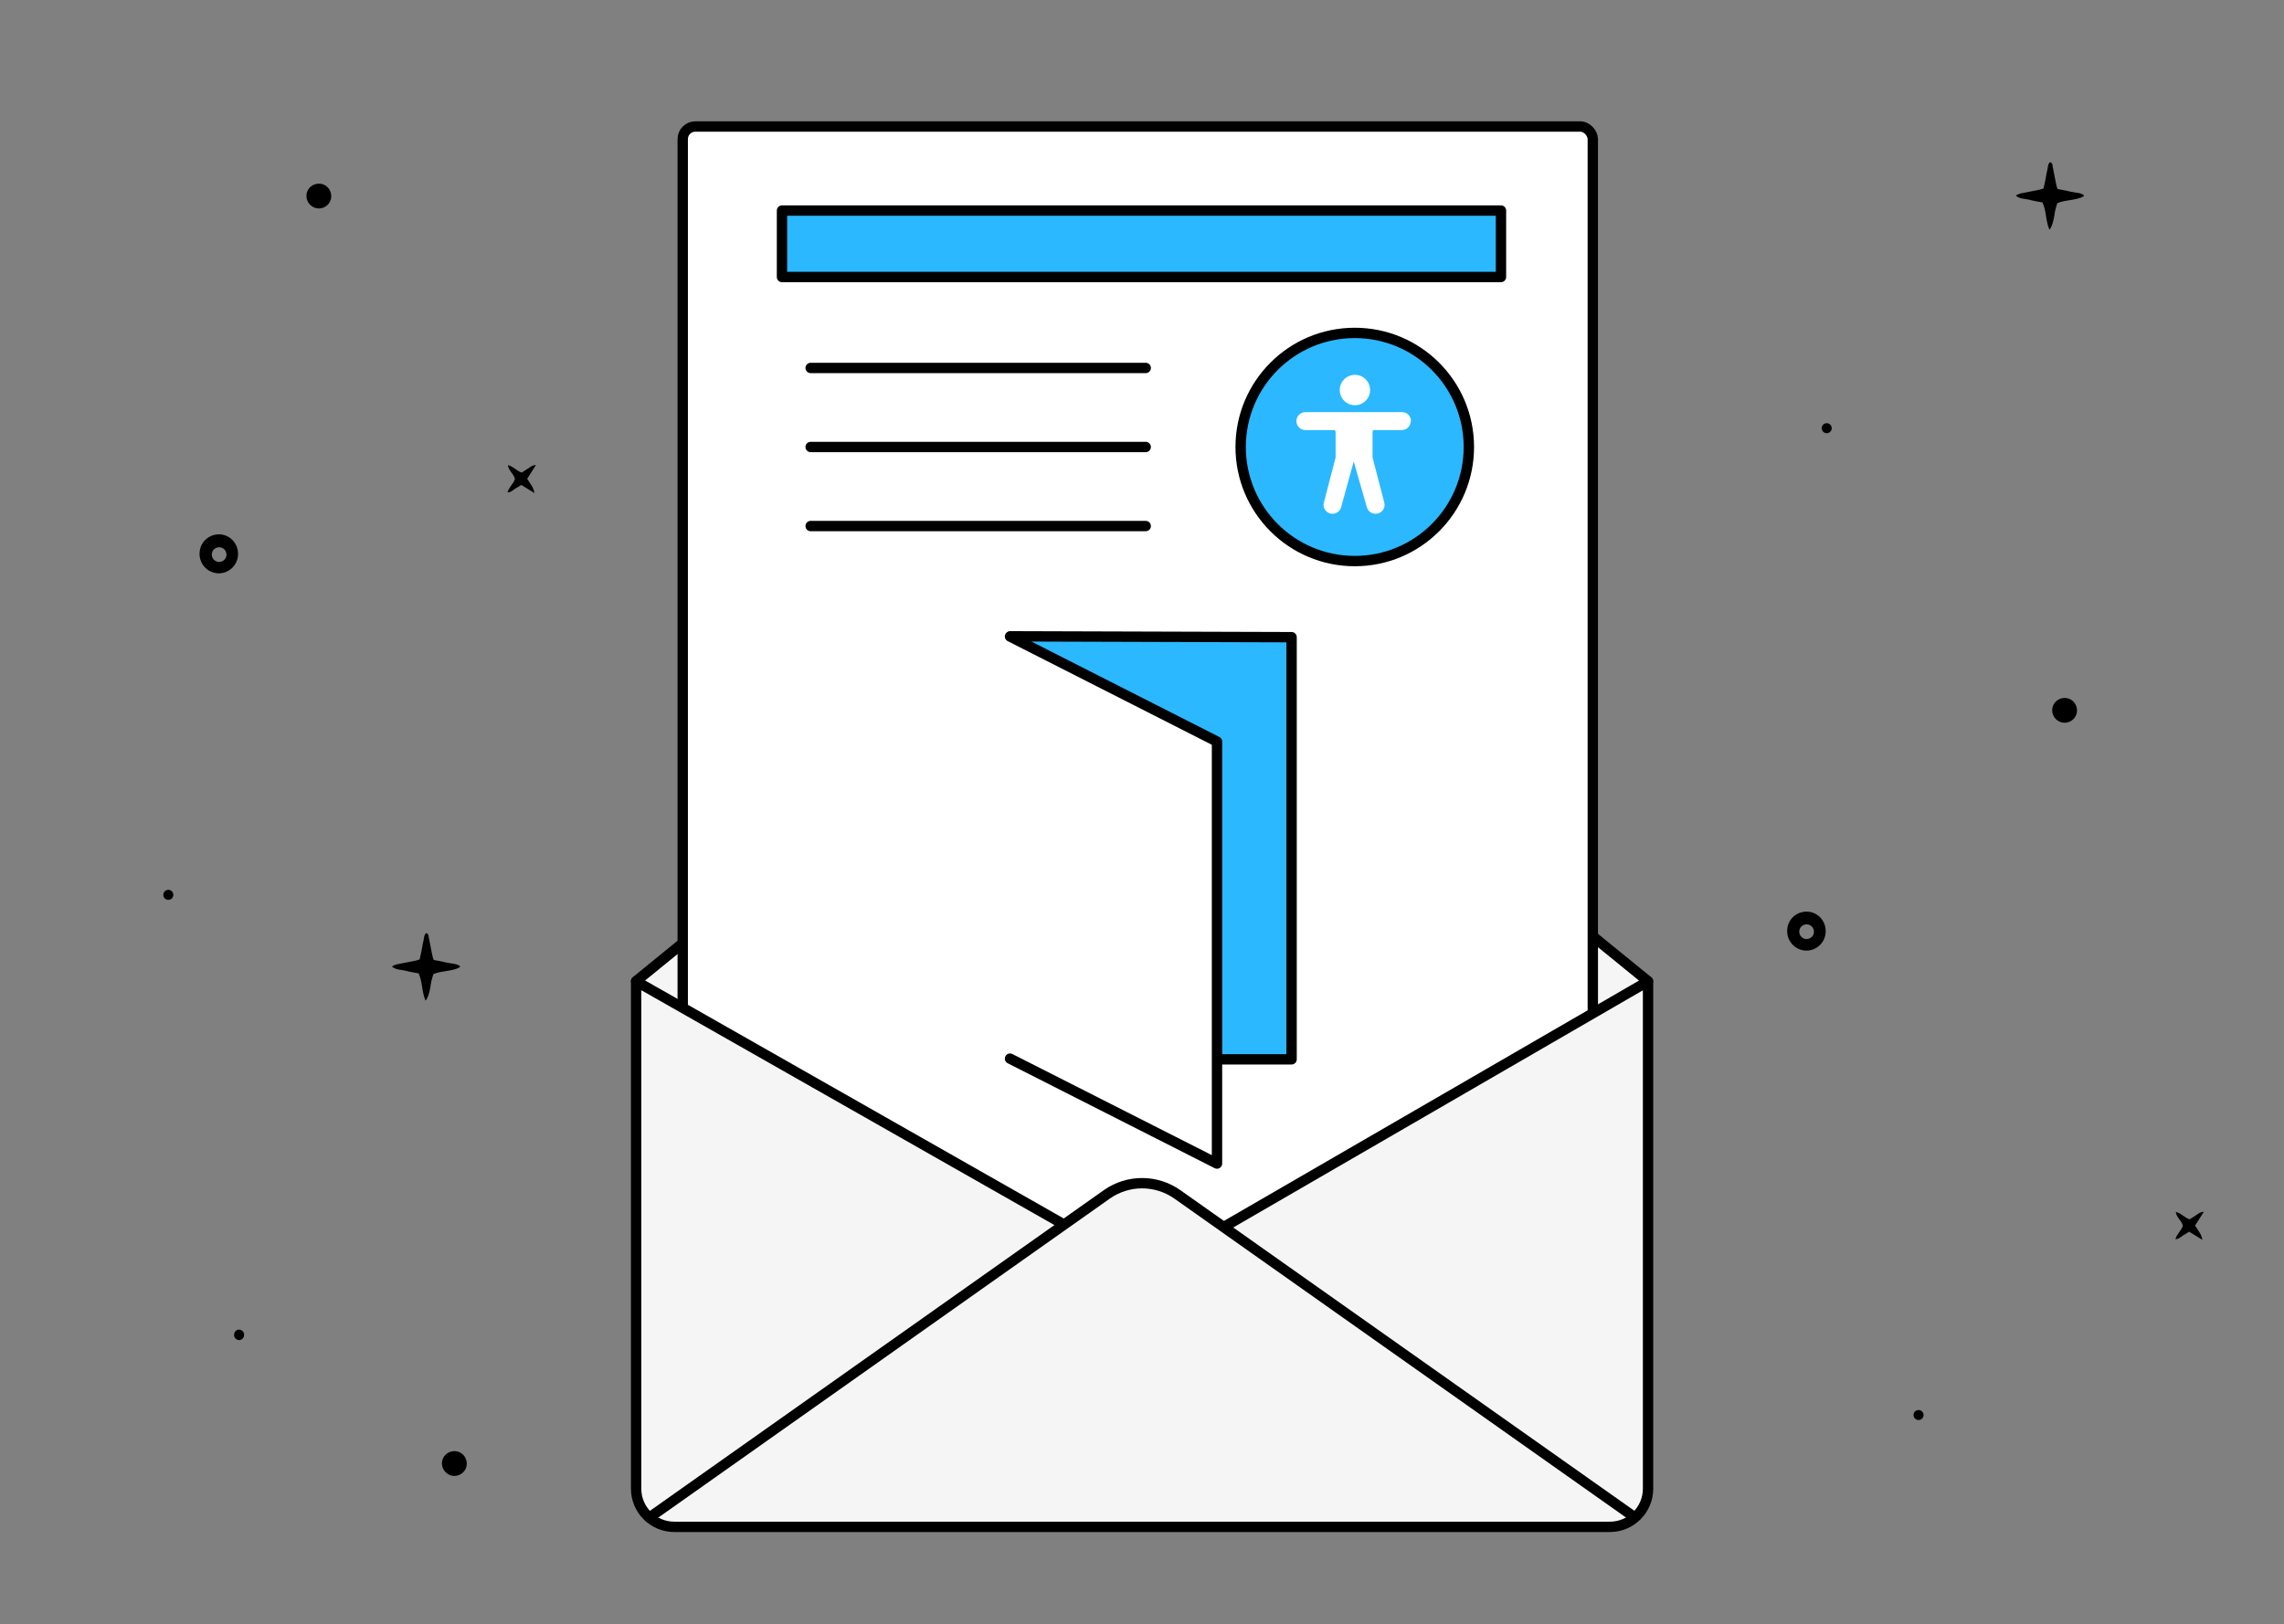 <?xml version="1.0" encoding="UTF-8"?>
<svg id="_x32_" xmlns="http://www.w3.org/2000/svg" version="1.1" viewBox="0 0 1323.1 941">
  <rect x="0" y="0" width="1323.1" height="941" fill="#808080" stroke="none"/>
  <!-- Generator: Adobe Illustrator 29.6.1, SVG Export Plug-In . SVG Version: 2.1.1 Build 9)  -->
  <defs>
    <style>
      .st0 {
        fill: none;
      }

      .st0, .st1, .st2, .st3 {
        stroke: #000;
        stroke-linecap: round;
        stroke-linejoin: round;
        stroke-width: 6px;
      }

      .st1 {
        fill: #2bb8ff;
      }

      .st2 {
        fill: #f5f5f5;
      }

      .st3, .st4 {
        fill: #fff;
      }
    </style>
  </defs>
  <path d="M1046.8,550.8h0c5.9-.2,10.7-5,10.8-11,0,0,0-.2,0-.3,0-6.2-4.8-11.2-11-11.3-6.2,0-11.2,4.8-11.3,11v.7c.2,6.2,5.3,11,11.4,10.9ZM1046.6,535.6c2.3,0,4.2,1.9,4.2,4.3,0,2.3-1.9,4.2-4.3,4.2h-.4c-2.3-.3-3.9-2.2-3.8-4.5.1-2.3,2-4,4.3-4Z"/>
  <path d="M127.1,332.2h0c5.9-.2,10.7-5,10.8-11,0,0,0-.2,0-.3,0-6.2-4.8-11.2-11-11.3-6.2,0-11.2,4.8-11.3,11v.7c.2,6.2,5.3,11,11.4,10.9ZM127,317.1c2.3,0,4.2,1.9,4.2,4.3,0,2.3-1.9,4.2-4.3,4.2h-.4c-2.3-.3-3.9-2.2-3.8-4.5.1-2.3,2-4,4.3-4Z"/>
  <path d="M1271.6,710.1l5.1-8c-.8.1-1.7.3-2.4.6l-5.8,3.8c-3-.8-4.9-3.6-8.1-4.3.4,3.3,3.4,5,4.1,8-.7,2.7-3.4,4.6-4.3,7.8,2,0,3-1.2,4.2-2l3.8-2.3,7.6,4.7q-.4-2.5-1.7-4.4l-2.5-3.9h0Z"/>
  <path d="M305.4,277.4l5.1-8c-.8.1-1.7.3-2.4.6l-5.8,3.8c-3-.8-4.9-3.6-8.1-4.3.4,3.3,3.4,5,4.1,8-.7,2.7-3.4,4.6-4.3,7.8,2,0,3-1.2,4.2-2l3.8-2.3,7.6,4.7q-.4-2.5-1.7-4.4l-2.5-3.9h0Z"/>
  <path d="M246.9,540.6c-1.4,1.2-1.2,3-1.6,4.6-.5,1.8-.7,3.8-1.1,5.6l-1.1,5.1c-1,.4-2.1.7-3.2.9l-10.2,2c-1,.3-1.9.7-2.7,1.2,2.4,2.1,5.3,1.8,7.7,2.4,2.4.7,5.2,1.1,7.8,1.6,2.3,5,1.8,10.7,4,15.8q1.7-1.8,2.8-7.7c.3-2.6.9-5.2,1.8-7.7,5-2.1,10.5-1.4,15.2-3.9,0,0,0-.3.2-.7-2.3-1.6-5-1.4-7.5-2-2.5-.6-5.2-1.1-7.8-1.6-.4-1.1-.7-2.2-.9-3.3-.7-3.2-1.2-6.4-1.9-9.7-.1-.9-.1-2.1-1.6-2.6h0Z"/>
  <path d="M1187.6,93.9c-1.4,1.2-1.2,3-1.6,4.6-.5,1.8-.7,3.8-1.1,5.6l-1.1,5.1c-1,.4-2.1.7-3.2.9l-10.2,2c-1,.3-1.9.7-2.7,1.2,2.4,2.1,5.3,1.8,7.7,2.4,2.4.7,5.2,1.1,7.8,1.6,2.3,5,1.8,10.7,4,15.8q1.7-1.8,2.8-7.7c.3-2.6.9-5.2,1.8-7.7,5-2.1,10.5-1.4,15.2-3.9,0,0,0-.3.2-.7-2.3-1.6-5-1.4-7.5-2-2.5-.6-5.2-1.1-7.8-1.6-.4-1.1-.7-2.2-.9-3.3-.7-3.2-1.2-6.4-1.9-9.7-.1-.9-.1-2.1-1.6-2.6h0Z"/>
  <path d="M138.5,776.5c1.7,0,3-1.5,2.9-3.2,0-1.5-1.3-2.8-2.9-2.9-1.7,0-3,1.5-2.9,3.2,0,1.5,1.3,2.8,2.9,2.9Z"/>
  <path d="M184.6,120.8c4,0,7.3-3.1,7.3-7.1,0-4-3.1-7.3-7.1-7.3-4,0-7.3,3.1-7.3,7.1,0,0,0,0,0,0h0c0,4,3.2,7.2,7.1,7.3Z"/>
  <path d="M263.1,855.2c4,0,7.3-3.1,7.3-7.1,0-4-3.1-7.3-7.1-7.3-4,0-7.3,3.1-7.3,7.1,0,0,0,0,0,0h0c0,4,3.2,7.2,7.1,7.3Z"/>
  <path d="M1195.9,418.8c4,0,7.3-3.1,7.3-7.1,0-4-3.1-7.3-7.1-7.3-4,0-7.3,3.1-7.3,7.1,0,0,0,0,0,0h0c0,4,3.2,7.2,7.1,7.3Z"/>
  <path d="M1058,251c1.6.1,3-1.1,3.1-2.7.1-1.6-1.1-3-2.7-3.1-1.6-.1-3,1.1-3.1,2.7h0c-.1,1.6,1.1,3,2.7,3.1Z"/>
  <path d="M1111.2,822.8c1.6.1,3-1.1,3.1-2.7.1-1.6-1.1-3-2.7-3.1-1.6-.1-3,1.1-3.1,2.7h0c-.1,1.6,1.1,3,2.7,3.1Z"/>
  <path d="M97.3,521.4c1.6.1,3-1.1,3.1-2.7s-1.1-3-2.7-3.1c-1.6-.1-3,1.1-3.1,2.7h0c-.1,1.6,1.1,3,2.7,3.1Z"/>
  <g>
    <path d="M439.9,169.2c-4,0-7.3,3.1-7.3,7.1,0,4,3.1,7.3,7.1,7.3,4,0,7.3-3.1,7.3-7.1,0,0,0,0,0,0h0c0-4-3.2-7.2-7.1-7.3Z"/>
    <g>
      <path class="st2" d="M637.5,349.4l-269,219.1,48.8,196.7,479.4,26.3,57.9-223-269-219.1c-14-11.4-34.1-11.4-48.2,0Z"/>
      <rect class="st3" x="395.5" y="73.3" width="527.2" height="768" rx="7.3" ry="7.3"/>
      <polyline class="st1" points="587.7 613.8 748.2 613.8 748.2 369.2 585.5 368.7"/>
      <polyline class="st3" points="585.1 613.4 705 674.2 705 429.7 585.1 368.8"/>
      <path class="st2" d="M932.5,884.7H390.6c-12.2,0-22.1-9.9-22.1-22.1v-294l295.8,168.2,290.4-168.2v294c0,12.2-9.9,22.1-22.1,22.1Z"/>
      <path class="st2" d="M946,878.5l-263.9-186.4c-12.3-8.7-28.7-8.7-41,0l-264.9,187.2"/>
    </g>
    <circle class="st1" cx="784.8" cy="259" r="66.1"/>
    <rect class="st1" x="453" y="122" width="416.5" height="38.5"/>
    <g>
      <line class="st0" x1="469.6" y1="213.2" x2="663.7" y2="213.2"/>
      <line class="st0" x1="469.6" y1="259" x2="663.7" y2="259"/>
      <line class="st0" x1="469.6" y1="304.8" x2="663.7" y2="304.8"/>
    </g>
    <g>
      <circle class="st4" cx="784.9" cy="226" r="8.8"/>
      <path class="st4" d="M817.4,244h0c0-2.9-2.3-5.2-5.2-5.2h-56c-2.9,0-5.2,2.3-5.2,5.2h0c0,2.9,2.3,5.2,5.2,5.2h16.5c.5,0,1,.4,1,1v14.9h0l-6.8,26.1c-.9,3.3,1.6,6.5,5,6.5h0c2.3,0,4.4-1.6,5-3.8l7.3-26.5s0,0,0,0l7.6,26.5c.6,2.2,2.7,3.8,5,3.8h.1c3.4,0,5.9-3.2,5-6.5l-6.8-26.1h0v-14.9c0-.5.4-1,1-1h15.9c2.9,0,5.2-2.3,5.2-5.2Z"/>
    </g>
  </g>
</svg>
